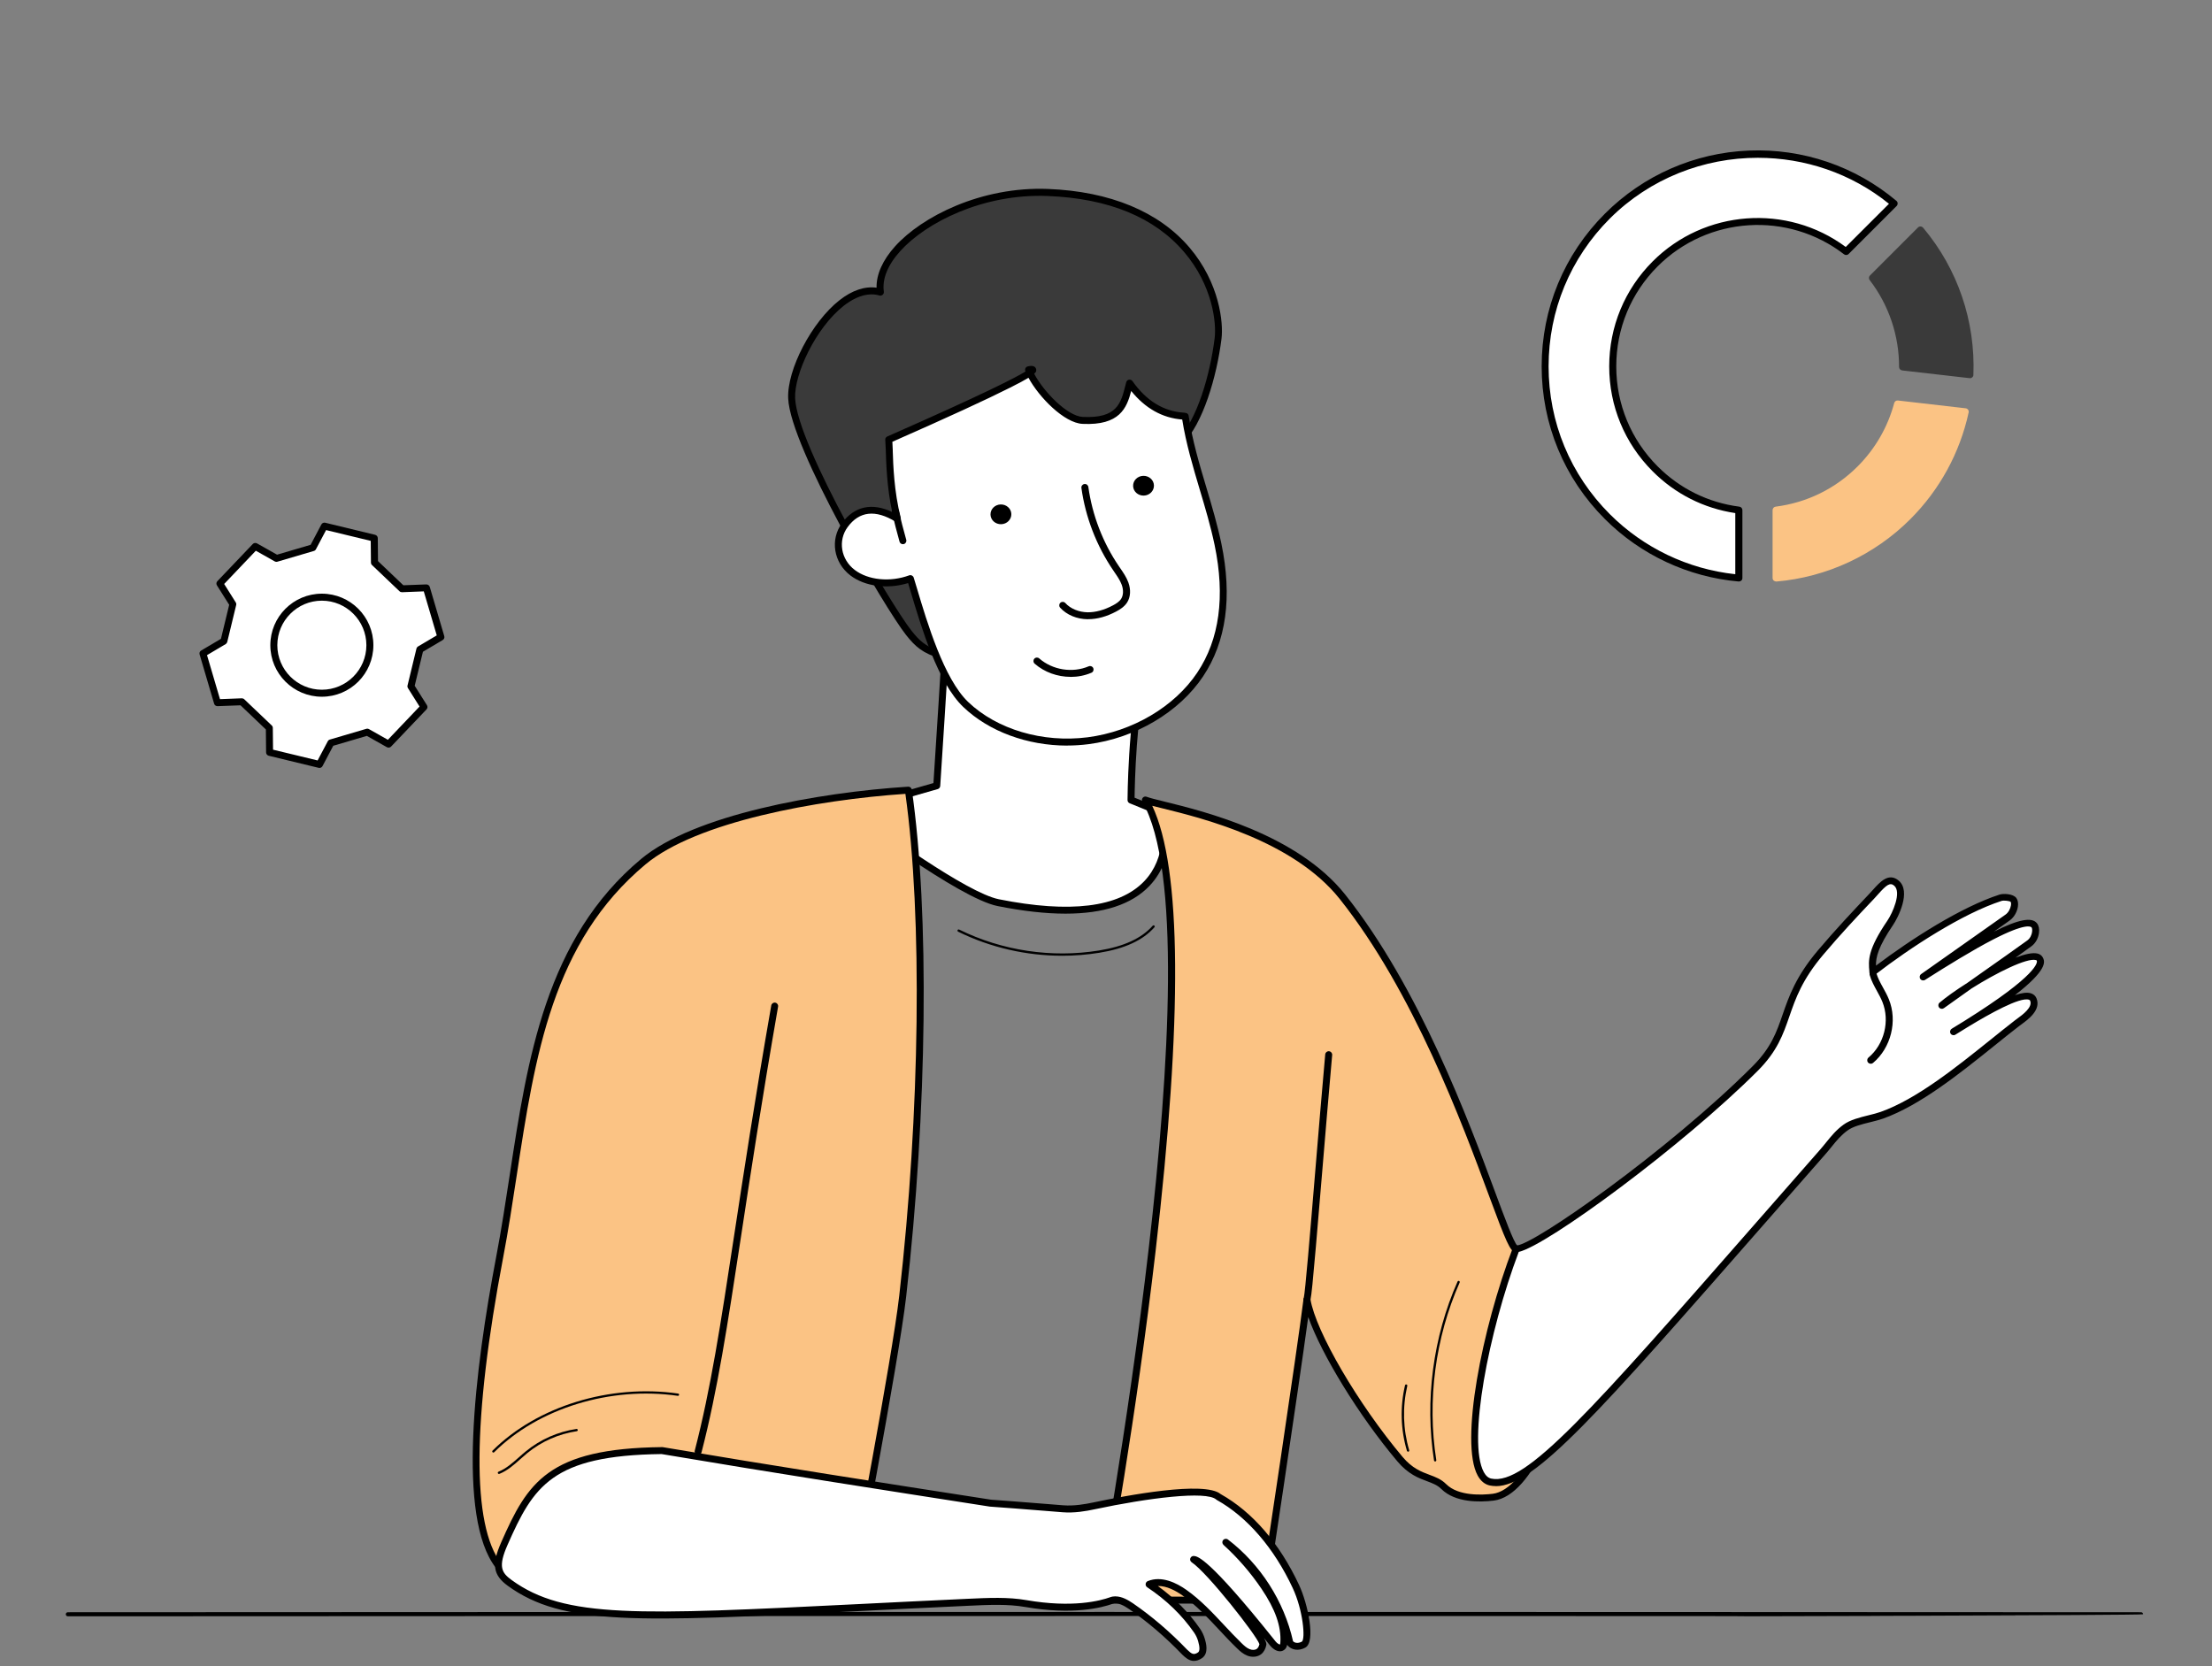 <?xml version="1.0" encoding="UTF-8"?> <svg xmlns="http://www.w3.org/2000/svg" id="_Слой_2" data-name="Слой 2" viewBox="0 0 391.95 295.29"><rect x="0" y="0" width="391.95" height="295.29" fill="#808080" stroke="none"/> <defs> <style> .cls-1 { fill: none; } .cls-2 { fill: #fff; } .cls-3 { fill: #fbc384; } .cls-4 { fill: #3a3a3a; } </style> </defs> <g id="_Слой_1-2" data-name="Слой 1"> <g> <path d="m300.29,286.41h79.09c-121.89-.07-245.49-.07-367.36,0-.2,0-.36-.16-.36-.36,0-.2.16-.36.36-.36,121.87-.07,245.47-.07,367.36,0,.2,0,.36.16.36.36,0,.2-79.25.36-79.44.36Z"></path> <g> <g> <path class="cls-2" d="m202.76,117.88c-2.33,9.98-2.35,23.88-2.35,23.88l5.86,2.39s5.54,22.78-29.38,15.8c-6.79-1.36-26.43-16.28-26.43-16.28l15.53-4.44s1.49-22.58,2.08-33.8c8.16,3.8,24.9,9.39,34.69,12.45Z"></path> <path d="m188.79,161.9c-3.53,0-7.54-.45-12.04-1.35-6.85-1.37-25.88-15.78-26.68-16.39-.19-.14-.28-.38-.23-.6.04-.23.21-.41.44-.48l15.12-4.32c.21-3.19,1.51-23.13,2.05-33.36.01-.2.12-.39.3-.5.18-.11.39-.12.58-.03,7.75,3.61,23.49,8.95,34.62,12.42.31.1.49.41.42.73-2.06,8.84-2.3,20.95-2.33,23.33l5.47,2.23c.18.07.32.23.37.43.08.31,1.81,7.75-3.23,13-3.13,3.26-8.1,4.89-14.84,4.89Zm-36.98-17.97c4.06,3.02,19.48,14.28,25.19,15.42,12.62,2.52,21.28,1.45,25.73-3.18,4.04-4.2,3.25-10.17,2.99-11.57l-5.55-2.26c-.23-.09-.38-.32-.38-.57,0-.14.05-13.57,2.24-23.46-10.74-3.36-25.48-8.37-33.4-11.93-.61,11.37-2.02,32.68-2.03,32.9-.02.26-.2.48-.45.55l-14.34,4.1Z"></path> </g> <g> <g> <path class="cls-4" d="m185.67,34.12c-15.63-.61-30.86,9.46-29.67,17.66-7.47-2.2-16.02,12.12-15.72,18.83.38,8.62,17.17,37.02,20.75,41.54,1.68,2.12,2.9,3.1,5.79,3.97-.19-2.37,2.09-3.89,2.13-6.28.05-2.94-3.91-8.07-.8-7.99,14.79.36,12.89,3.71,40.97-23.61,3.58-3.48,5.93-11.9,6.72-18.25.77-6.18-3.66-24.82-30.17-25.86Z"></path> <path d="m166.82,116.72c-.06,0-.12,0-.18-.03-3.13-.94-4.41-2.05-6.1-4.18-3.71-4.68-20.5-33.23-20.88-41.9-.23-5.11,4.19-13.58,9.09-17.41,2.24-1.76,4.49-2.51,6.57-2.22-.05-2.36,1.08-4.88,3.28-7.33,4.71-5.23,15.19-10.63,27.09-10.17,11,.43,19.68,4.03,25.1,10.41,5.29,6.23,6.01,13.28,5.65,16.14-.84,6.74-3.3,15.11-6.9,18.62-25.27,24.59-26.4,24.53-37.2,23.96-1.24-.06-2.64-.14-4.21-.18-.26-.01-.45.04-.5.11-.27.38.37,2.01.8,3.09.57,1.44,1.16,2.93,1.14,4.19-.02,1.3-.61,2.33-1.17,3.33-.54.95-1.05,1.85-.96,2.89.02.2-.07.4-.23.53-.11.09-.25.14-.39.14Zm-12.39-64.56c-1.89,0-3.66,1.04-4.92,2.02-5,3.92-8.81,12.17-8.62,16.39.38,8.46,16.95,36.56,20.62,41.19,1.4,1.77,2.44,2.72,4.72,3.51.14-1.01.62-1.87,1.1-2.71.51-.9.99-1.75,1.01-2.74.02-1.01-.55-2.45-1.05-3.72-.7-1.78-1.31-3.32-.66-4.24.31-.44.82-.65,1.55-.64,1.59.04,3,.11,4.24.18,10.32.54,11.4.6,36.28-23.61,3.39-3.3,5.72-11.36,6.53-17.89.33-2.68-.36-9.29-5.37-15.19-5.26-6.2-13.4-9.55-24.21-9.98-11.51-.46-21.61,4.74-26.13,9.76-2.23,2.47-3.23,4.96-2.91,7.19.03.21-.05.42-.21.55-.16.14-.38.19-.58.13-.47-.14-.94-.2-1.4-.2Z"></path> </g> <g> <path class="cls-2" d="m210.02,73.79c-.03-.17-5.35.51-9.86-5.9-.88,3.4-1.35,6.94-8.31,6.61-3.38-.16-8.34-5.67-9.59-8.97,0,0,7.4-1.78-24.78,12.37.04.66.07,1.31.09,1.92.07,2.28.19,7.25,1.43,12.11-4.24-2.59-7.3-1.61-9.3,1.11-2.01,2.72-1.27,6.45,1.37,8.45,2.64,2.01,6.8,2.31,10.24,1.05,1.79,5.84,4.89,17.62,9.81,22.31,5.23,4.99,13.56,7.46,21.66,6.42,8.1-1.04,15.74-5.55,19.88-11.74,4.69-7.03,4.75-15.43,3.16-23.07-1.59-7.64-4.66-14.95-5.8-22.68Z"></path> <path d="m189.1,132.12c-7.03,0-13.84-2.48-18.4-6.83-4.53-4.32-7.45-14.12-9.38-20.6-.14-.48-.28-.94-.41-1.37-3.62,1.12-7.65.61-10.21-1.34-3-2.28-3.66-6.37-1.49-9.31,2.19-2.97,5.32-3.64,8.88-1.94-.94-4.36-1.06-8.6-1.13-10.74v-.15c-.02-.55-.05-1.17-.1-1.9-.02-.26.13-.5.37-.6,17.3-7.61,22.77-10.45,24.48-11.51-.01-.03-.02-.05-.03-.08-.06-.17-.05-.35.03-.51.08-.16.23-.27.4-.31.3-.07,1.22-.29,1.46.4.09.28.12.51-.32.9,1.64,3.14,5.86,7.52,8.62,7.65,6.07.29,6.75-2.43,7.54-5.57.05-.19.1-.39.15-.58.06-.23.25-.41.49-.45.24-.04.48.06.61.25,2.45,3.48,5.5,5.36,9.07,5.59.32.02.81.05.89.57h0c.64,4.31,1.91,8.59,3.15,12.73.96,3.22,1.95,6.56,2.65,9.91,1.96,9.45.87,17.37-3.25,23.54-4.24,6.34-12.02,10.94-20.31,12-1.25.16-2.51.24-3.76.24Zm-27.79-30.2c.09,0,.19.02.27.06.15.08.27.21.32.37.18.6.38,1.27.6,1.98,1.78,5.97,4.76,15.96,9.05,20.06,5.11,4.88,13.22,7.27,21.16,6.26,7.95-1.02,15.4-5.41,19.44-11.47,3.93-5.88,4.97-13.49,3.07-22.6-.69-3.3-1.67-6.61-2.63-9.81-1.2-4.03-2.44-8.19-3.11-12.43-3.51-.27-6.54-1.97-9.04-5.06-.79,3.02-2.03,6.14-8.62,5.83-3.25-.15-7.71-4.71-9.58-8.17-.7.43-1.74.99-3.26,1.75-4.16,2.1-11.18,5.33-20.86,9.59.03.57.05,1.06.07,1.51v.15c.07,2.32.22,7.13,1.41,11.82.06.24-.03.5-.23.65-.2.15-.47.16-.69.03-3.56-2.18-6.42-1.86-8.48.95-1.76,2.39-1.21,5.73,1.25,7.6,2.39,1.82,6.27,2.2,9.66.96.07-.03.14-.04.21-.04Z"></path> </g> <path d="m204.47,86.01c-.03-.97-.88-1.72-1.9-1.69-1.02.03-1.82.84-1.79,1.81.03.97.88,1.72,1.9,1.69,1.02-.03,1.82-.84,1.79-1.81Z"></path> <path d="m179.2,91.08c-.03-.97-.88-1.72-1.9-1.69-1.02.03-1.82.84-1.79,1.81.03.97.88,1.72,1.9,1.69,1.02-.03,1.82-.84,1.79-1.81Z"></path> <path d="m189.7,119.94c-2.31,0-4.62-.81-6.37-2.34-.26-.22-.28-.61-.06-.87.22-.26.61-.28.87-.06,2.36,2.06,5.88,2.63,8.77,1.4.31-.13.68.01.81.33.13.31-.01.68-.33.81-1.17.5-2.43.74-3.69.74Z"></path> <path d="m192.82,109.73s-.05,0-.07,0c-1.95-.02-3.74-.77-4.9-2.05-.23-.25-.21-.64.04-.87.25-.23.64-.21.87.04.92,1.02,2.42,1.63,4,1.65,1.39,0,2.89-.4,4.45-1.23.53-.28,1.12-.64,1.45-1.16.4-.63.44-1.56.1-2.49-.29-.78-.77-1.48-1.28-2.22l-.24-.36c-2.95-4.34-4.9-9.38-5.62-14.57-.05-.34.19-.65.53-.7.34-.05.65.19.7.53.7,5.01,2.57,9.87,5.42,14.05l.24.35c.53.77,1.08,1.57,1.42,2.49.48,1.31.4,2.62-.22,3.58-.49.75-1.24,1.22-1.91,1.58-1.71.91-3.38,1.37-4.97,1.37Z"></path> <path d="m159.98,96.43c-.27,0-.52-.18-.59-.45-.59-2.08-.85-3.2-1.34-5.22-.08-.33.12-.66.46-.74.33-.08.66.12.74.46.48,2.01.75,3.11,1.33,5.17.09.33-.1.67-.43.76-.06.02-.11.02-.17.02Z"></path> </g> <g> <path class="cls-3" d="m159.96,229.65c4-35.05,3.88-69.7,1.01-89.64-13.71.88-37.1,4.43-46.96,12.67-20.55,17.16-20.59,44.54-25.44,70.06-4.47,23.47-6.5,46.61-.22,54.68.6.77,5.22,3.83,6.18,3.66,2.9-.51,22.93-21.48,22.93-15.24,0,12.59-1.58,17.67-1.58,17.67h34.65s8.08-41.92,9.45-53.86Z"></path> <path d="m150.51,284.13h-34.65c-.2,0-.38-.09-.5-.25-.12-.16-.15-.36-.09-.55.02-.05,1.56-5.17,1.56-17.49,0-.28-.05-.48-.14-.52-1.5-.68-9.11,5.93-13.65,9.88-4.6,4-7.25,6.27-8.42,6.48-1.38.25-6.25-3.21-6.78-3.89-6.91-8.87-3.76-34.9.1-55.17.91-4.78,1.66-9.71,2.39-14.47,3.14-20.58,6.39-41.86,23.27-55.94,9.36-7.82,31.34-11.79,47.32-12.81.32-.02.6.21.65.53,3.14,21.74,2.74,56.99-1,89.8h0c-1.35,11.83-9.37,53.48-9.45,53.9-.06.29-.31.5-.61.5Zm-33.85-1.23h33.34c.92-4.78,8.08-42.23,9.34-53.31l.61.07-.61-.07c3.7-32.43,4.12-67.23,1.09-88.92-15.74,1.07-37.01,4.96-46.04,12.49-16.51,13.78-19.59,33.89-22.84,55.18-.73,4.78-1.48,9.71-2.4,14.52-5.46,28.71-5.58,47.45-.34,54.19.58.75,4.81,3.43,5.6,3.43h0c.86-.15,4.55-3.36,7.8-6.19,7.7-6.7,12.9-11.02,14.97-10.08.39.18.86.61.86,1.64,0,9.91-.97,15.18-1.4,17.05Z"></path> </g> <g> <path class="cls-3" d="m264.57,265.3c10.72-1.31,20.35-41.21,4.08-43.99-2.25-.38-11.72-38.42-30.78-62.41-10.15-12.77-31.81-15.9-34.92-17.14,13.98,24.19-8.12,141.75-8.12,141.75l28.95.06s6.57-43.3,7.8-53.29c.93,5.66,8.23,18.47,16.48,28.27,3.07,3.65,5.83,2.94,7.75,4.85,2.22,2.22,6.31,2.2,8.77,1.9Z"></path> <path d="m223.78,284.19h0l-28.95-.06c-.18,0-.36-.08-.47-.22-.12-.14-.16-.33-.13-.51.22-1.17,21.9-117.61,8.19-141.33-.13-.23-.1-.51.07-.71.17-.2.45-.27.69-.17.51.2,1.67.49,3.14.85,7.05,1.73,23.55,5.8,32.04,16.48,13.17,16.57,21.89,40.11,26.58,52.76,1.69,4.55,3.28,8.85,3.91,9.44,6.02,1.08,9.34,7.25,9.11,16.93-.29,12.1-6.29,27.41-13.3,28.26l-.07-.61.07.61c-2.4.29-6.79.41-9.28-2.07-.69-.69-1.54-1-2.52-1.37-1.49-.55-3.34-1.24-5.26-3.52-6.86-8.15-13.42-18.9-15.79-25.57-1.84,13.57-7.34,49.88-7.4,50.28-.05.3-.3.52-.61.52Zm-28.21-1.29l27.68.06c.75-4.97,6.57-43.48,7.72-52.75.04-.3.29-.53.6-.54.31,0,.57.21.62.52.95,5.77,8.44,18.59,16.34,27.98,1.71,2.03,3.33,2.63,4.75,3.16,1.07.4,2.08.77,2.96,1.65,2.2,2.2,6.51,1.93,8.26,1.72,5.75-.7,11.91-14.36,12.22-27.07.1-4.28-.49-14.39-8.17-15.7-.97-.17-1.66-1.82-4.77-10.21-4.66-12.58-13.34-36.01-26.39-52.42-8.23-10.35-24.44-14.34-31.37-16.05-.71-.17-1.33-.33-1.85-.46,5.21,11.05,5.4,37.61.58,79.01-3.41,29.26-8.3,56.38-9.17,61.12Z"></path> </g> <path d="m123.71,257.81c-.05,0-.1,0-.16-.02-.33-.09-.53-.42-.44-.75,2.84-10.97,4.57-22.31,6.96-38.02,1.63-10.69,3.65-23.98,6.59-40.85.06-.34.38-.56.71-.5.34.06.56.38.5.71-2.93,16.85-4.96,30.14-6.58,40.82-2.4,15.74-4.13,27.11-6.98,38.14-.07.28-.32.46-.6.46Z"></path> <path d="m231.58,230.89c-.17,0-.34-.07-.46-.21-.17-.19-.2-.46-.1-.68.25-1.02,1.11-11.3,2.01-22.18.56-6.75,1.2-14.4,1.79-20.98.03-.34.33-.59.67-.56.34.03.59.33.56.67-.59,6.57-1.22,14.22-1.79,20.98-1.87,22.45-1.93,22.5-2.27,22.81-.12.11-.26.16-.41.16Zm-.41-1.07s0,0,0,0c0,0,0,0,0,0Zm0,0s0,0,0,0c0,0,0,0,0,0Z"></path> <path d="m87.43,257.4c-.05,0-.11-.02-.15-.06-.08-.08-.08-.21,0-.29,7.92-7.88,20.83-11.84,32.88-10.11.11.02.19.12.17.23-.02.11-.12.19-.23.17-11.93-1.72-24.7,2.2-32.53,9.99-.04.04-.09.06-.14.06Z"></path> <path d="m88.41,261.19c-.08,0-.16-.05-.19-.13-.04-.11,0-.23.11-.27,1.36-.55,2.5-1.57,3.61-2.55.4-.36.81-.72,1.23-1.06,2.57-2.11,5.68-3.48,8.97-3.97.11-.02.22.06.23.17.02.11-.06.22-.17.23-3.22.48-6.25,1.82-8.77,3.88-.41.34-.82.7-1.21,1.05-1.13,1.01-2.29,2.05-3.73,2.63-.03,0-.05.01-.08.01Z"></path> <path d="m188.21,169.36c-6.36,0-12.74-1.46-18.44-4.27-.1-.05-.14-.17-.09-.28.05-.1.17-.14.28-.09,7.6,3.75,16.4,5.07,24.77,3.71,4.43-.72,7.55-2.16,9.52-4.39.08-.09.21-.09.29-.02.09.08.09.2.02.29-2.04,2.31-5.24,3.79-9.77,4.52-2.17.35-4.37.53-6.58.53Z"></path> <g> <g> <path class="cls-2" d="m310.98,189.39c6.83-6.83,3.97-11.55,11.62-20.59,3.19-3.76,6.26-7.03,9.08-10,1.48-1.56,2.81-3.57,4.34-2.29,1.82,1.53-.18,5.68-1.09,7.01-3.51,5.16-3.24,6.86-3.08,8.77,6.03-4.65,15.38-10.85,22.63-13.19.54-.18,1.94-.08,2.28.39.49.66.03,2.36-1.04,3.11-4.31,3.06-10.65,7.49-14.96,10.56,7.8-4.95,18.05-11.21,19.69-9.17.52.64.23,2.39-.87,3.19-4.68,3.39-10.84,7.62-15.52,11.01,4.01-3.43,16.43-10.74,17.41-8.13.98,2.62-10.49,9.86-15.34,12.8,3.92-2.44,13.1-8.18,14.13-5.75.78,1.83-1.97,3.51-2.9,4.23-7.31,5.67-15.93,13.44-23.92,16.29-1.91.68-4.81.99-6.44,2.19-1.73,1.26-2.66,2.75-4.07,4.36-39.3,44.76-51.75,59.97-58.83,58.46-5.94-1.27-1.52-25.49,4.53-41.31,3.22.12,27.84-17.44,42.33-31.93Z"></path> <path d="m265.08,263.34c-.38,0-.74-.04-1.09-.11-.9-.19-1.62-.79-2.16-1.77-3.18-5.85.74-25.97,6.24-40.36.09-.25.34-.4.6-.4,0,0,.02,0,.03,0,2.95,0,26.92-16.82,41.84-31.75l.44.44-.44-.44c3.3-3.3,4.25-6.04,5.34-9.2,1.09-3.15,2.33-6.73,6.25-11.35,3.08-3.64,6.07-6.82,9.11-10.03.22-.23.43-.47.64-.7,1.24-1.39,2.79-3.11,4.55-1.63,2.3,1.94-.18,6.67-.97,7.83-2.68,3.95-3.08,5.76-3.05,7.24,6.33-4.78,15.13-10.4,21.9-12.59.62-.2,2.39-.18,2.97.61.28.38.37.93.27,1.56-.12.76-.57,1.79-1.45,2.42-.86.61-1.8,1.28-2.8,1.98,4.45-2.23,6.74-2.61,7.64-1.48.32.4.45,1.01.35,1.72-.13.96-.63,1.84-1.34,2.35-.89.64-1.84,1.32-2.81,2.02,1.65-.63,3.04-.94,3.89-.73.64.17.91.57,1.03.88.22.58.76,2.02-5.03,6.49,1.2-.4,2.17-.54,2.84-.32.46.14.79.44.97.86.88,2.06-1.45,3.76-2.7,4.67-.15.11-.28.2-.39.29-1.4,1.08-2.82,2.22-4.32,3.43-6.19,4.97-13.21,10.61-19.77,12.95-.68.24-1.44.43-2.26.63-1.5.37-3.05.75-4.03,1.47-1.18.86-1.95,1.81-2.85,2.92-.35.43-.71.88-1.12,1.34-3.69,4.2-7.14,8.14-10.38,11.84-29.98,34.22-41.11,46.93-47.96,46.93Zm4.02-41.47c-5.33,14.09-9.09,33.64-6.18,38.99.36.66.8,1.04,1.33,1.15,6.06,1.28,17.45-11.7,47.86-46.43,3.23-3.69,6.69-7.63,10.38-11.84.39-.44.74-.88,1.09-1.31.91-1.12,1.77-2.19,3.08-3.14,1.18-.86,2.85-1.27,4.46-1.67.78-.19,1.52-.38,2.14-.6,6.36-2.27,13.29-7.84,19.41-12.75,1.51-1.21,2.93-2.36,4.34-3.45.12-.09.26-.19.42-.31.97-.71,2.79-2.03,2.29-3.19-.02-.06-.06-.12-.21-.17-1.63-.51-7.02,2.53-10.64,4.72-.76.47-1.56.97-2.4,1.48-.29.18-.67.08-.84-.2-.18-.29-.09-.67.2-.85l.1-.07c.72-.45,1.44-.89,2.15-1.32,13.23-8.27,12.92-10.44,12.83-10.67-.01-.03-.03-.08-.18-.12-1.59-.41-6.95,2.24-11.39,5.04-1.72,1.21-3.39,2.4-4.9,3.49-.27.19-.64.14-.85-.12-.2-.26-.17-.63.08-.85,1.1-.94,2.9-2.23,4.94-3.52.95-.67,1.91-1.35,2.86-2.02,2.66-1.87,5.42-3.81,7.76-5.5.52-.38.78-1.03.84-1.52.05-.39-.01-.68-.09-.78-.13-.16-1.06-.82-6.77,2.12-3.72,1.92-8.21,4.7-12.11,7.18-.28.18-.66.1-.84-.18-.19-.28-.12-.65.15-.85,2.15-1.53,4.8-3.39,7.46-5.26,2.67-1.88,5.34-3.76,7.5-5.29.54-.38.86-1.08.95-1.61.06-.37,0-.58-.05-.64-.19-.18-1.21-.29-1.6-.17-6.94,2.25-16.14,8.24-22.44,13.1-.18.14-.42.17-.62.08-.21-.09-.35-.29-.37-.51v-.17c-.18-1.96-.34-3.81,3.19-9,.92-1.35,2.56-5.05,1.2-6.2-.72-.61-1.34-.16-2.83,1.51-.22.24-.44.49-.66.73-3.03,3.19-6,6.36-9.06,9.98-3.77,4.45-4.91,7.76-6.02,10.96-1.1,3.17-2.13,6.17-5.64,9.67h0c-13.23,13.23-37.3,30.95-42.32,32.05Z"></path> </g> <path d="m331.47,188.49c-.18,0-.35-.08-.47-.22-.22-.26-.18-.65.08-.87,2.8-2.34,3.83-6.5,2.46-9.88-.26-.65-.6-1.26-.95-1.9-.49-.89-1-1.81-1.29-2.83-.1-.33.09-.67.42-.76.33-.09.67.09.76.42.26.89.71,1.71,1.19,2.58.36.65.73,1.32,1.02,2.04,1.57,3.86.38,8.61-2.81,11.29-.12.1-.26.14-.4.14Z"></path> </g> <path d="m254.3,258.97c-.1,0-.19-.07-.2-.17-1.66-10.62-.18-21.88,4.17-31.71.05-.1.17-.15.27-.1.1.05.15.17.1.27-4.32,9.76-5.79,20.94-4.14,31.48.02.11-.06.22-.17.23-.01,0-.02,0-.03,0Z"></path> <path d="m249.5,257.24c-.09,0-.17-.06-.2-.15-1.12-3.77-1.23-7.78-.34-11.61.03-.11.14-.18.25-.15.11.03.18.14.15.25-.87,3.76-.76,7.7.34,11.4.03.11-.03.22-.14.26-.02,0-.04,0-.06,0Z"></path> <g> <path class="cls-2" d="m117.29,257.04c19.3,3.26,38.78,6.3,58.26,9.33,1.78.11,10.59.82,12.77.99,1.84.14,3.7-.13,5.5-.51,6.3-1.34,19.71-3.73,22.1-1.59,5.87,3.28,10.55,9.11,13.7,15.88,1.77,3.8,2.61,9.61,1.36,10.29-.79.44-1.84.45-2.43-.32-1.53-7.03-5.62-13.47-11.35-17.83,2.59,2.35,4.89,5.01,6.85,7.91,1.98,2.94,3.65,6.32,3.44,9.85-.02.28-.05.57-.25.77-.47.49-1.27-.04-1.69-.56-.84-1.03-11.54-14.65-14.05-14.93,2.98,1.97,12.46,14.03,12.28,15.05-.09.48-.29.97-.68,1.27-.53.42-1.3.41-1.92.16s-1.13-.72-1.62-1.19c-3.23-3.13-6.02-6.76-9.69-9.37-1.83-1.3-4.19-2.35-6.28-1.5,3.3,2.19,6.23,4.95,8.48,8.2.36.52.63,1.09.8,1.7.26.9.5,2.17-.26,2.68-1.26.85-1.99.11-2.74-.59-2.96-3.08-6.08-5.78-9.46-8.1-1.05-.72-2.33-1.44-3.53-1-1.04.37-6.03,2.1-15.13.53-3.11-.54-6.25-.41-10.32-.22-53.71,2.47-70.07,4.6-81.12-3.44-2.16-1.57-2.69-3.02-.95-6.95,4.63-10.5,8.13-16.28,27.92-16.5Z"></path> <path d="m211.57,294.32c-.89,0-1.56-.63-2.05-1.09l-.05-.05c-3.03-3.15-6.09-5.77-9.39-8.04-.89-.61-2.03-1.27-2.97-.93-1.82.65-6.95,2.02-15.44.55-3.11-.54-6.39-.39-10.19-.21-7.16.33-13.75.66-19.56.95-39.04,1.94-52.19,2.59-61.95-4.5-2.61-1.9-2.89-3.77-1.16-7.7,4.68-10.62,8.3-16.64,28.48-16.87.04,0,.07,0,.11,0,19.59,3.31,39.23,6.37,58.23,9.32,1.34.08,6.2.47,9.76.75,1.31.1,2.39.19,2.99.24,1.93.15,3.86-.19,5.33-.5,5.86-1.24,19.72-3.87,22.58-1.49,5.66,3.18,10.46,8.75,13.9,16.12,1.53,3.27,3.01,10.05,1.1,11.09-1.18.65-2.5.45-3.22-.49,0,0,0,0,0,0-.05.27-.15.54-.37.76-.26.26-.59.4-.96.38-.66-.03-1.29-.53-1.66-.98-.07-.08-.19-.24-.37-.46-.25-.31-.49-.61-.73-.91.31.58.45.98.41,1.2-.13.71-.44,1.28-.9,1.65-.66.52-1.63.62-2.53.25-.72-.29-1.29-.81-1.81-1.32-1.09-1.05-2.14-2.17-3.15-3.26-2-2.14-4.07-4.35-6.46-6.05-1.19-.85-2.81-1.73-4.38-1.69,2.98,2.16,5.48,4.68,7.45,7.53.39.56.69,1.19.89,1.88.18.62.74,2.52-.51,3.37-.52.35-.98.49-1.4.49Zm-13.92-11.44c1.14,0,2.24.64,3.12,1.24,3.37,2.32,6.49,4.99,9.56,8.18l.03.03c.78.73,1.13,1.01,1.92.48.33-.22.33-.93.02-2-.16-.56-.41-1.07-.72-1.52-2.14-3.09-4.93-5.79-8.31-8.03-.19-.13-.3-.35-.27-.58.02-.23.17-.42.38-.51,2.45-.99,5.08.31,6.86,1.57,2.5,1.77,4.61,4.03,6.65,6.21,1,1.07,2.04,2.18,3.11,3.22.45.44.9.85,1.42,1.06.49.2,1,.17,1.3-.07.21-.16.36-.45.44-.82-.47-1.5-9.2-12.65-12-14.5-.24-.16-.34-.46-.24-.72.1-.27.37-.43.65-.4.64.07,2.57.28,14.1,14.7.17.22.3.37.36.45.3.37.67.55.77.53.02-.02.06-.09.07-.38.17-2.84-.89-5.85-3.33-9.47-1.93-2.86-4.2-5.48-6.75-7.8-.24-.22-.27-.6-.06-.85.21-.25.58-.3.85-.1,5.76,4.39,9.96,10.96,11.54,18.03.41.41,1.08.33,1.57.06.64-.5.21-5.55-1.63-9.49-3.29-7.06-8.06-12.6-13.44-15.6-.04-.02-.08-.05-.11-.08-1.77-1.59-12.1-.28-21.56,1.73-1.55.33-3.59.69-5.68.52-.59-.05-1.68-.13-2.99-.24-3.38-.27-8.48-.67-9.77-.75-.02,0-.04,0-.06,0-18.99-2.96-38.62-6.01-58.22-9.32-19.41.23-22.71,5.69-27.31,16.13-1.7,3.86-1.04,4.9.75,6.2,9.4,6.84,22.44,6.19,61.16,4.27,5.81-.29,12.4-.62,19.57-.95,3.87-.18,7.21-.33,10.46.23,8.2,1.42,13.09.12,14.82-.5.32-.12.65-.17.97-.17Z"></path> </g> </g> <g> <g> <path class="cls-2" d="m308.1,90.38c-5.42-.71-10.66-3.14-14.82-7.3-10.03-10.03-10.03-26.3,0-36.33,9.24-9.24,23.76-9.96,33.84-2.18l8.51-8.51c-14.79-12.43-36.89-11.68-50.81,2.23-14.71,14.71-14.71,38.55,0,53.25,6.5,6.5,14.79,10.13,23.29,10.88v-12.04Z"></path> <path d="m308.1,103.04s-.04,0-.05,0c-8.92-.79-17.33-4.72-23.67-11.06-7.23-7.23-11.21-16.84-11.21-27.06s3.98-19.83,11.21-27.06c6.81-6.81,15.87-10.78,25.49-11.18,9.57-.39,18.85,2.77,26.16,8.91.13.11.21.27.22.45,0,.17-.06.34-.18.46l-8.51,8.51c-.22.22-.57.24-.81.05-9.94-7.67-24.13-6.76-33.02,2.13-4.74,4.74-7.34,11.03-7.34,17.73s2.61,12.99,7.34,17.73c3.94,3.94,8.94,6.41,14.47,7.13.31.04.54.3.54.61v12.04c0,.17-.07.34-.2.45-.11.1-.26.16-.42.16Zm3.39-75.08c-9.55,0-19.09,3.63-26.24,10.77-7,7-10.85,16.3-10.85,26.19s3.85,19.19,10.85,26.19c5.98,5.98,13.85,9.74,22.23,10.64v-10.83c-5.58-.84-10.64-3.39-14.64-7.4-4.97-4.97-7.7-11.57-7.7-18.6s2.74-13.63,7.7-18.6c9.2-9.2,23.81-10.26,34.21-2.56l7.66-7.65c-6.74-5.45-14.99-8.15-23.22-8.15Z"></path> </g> <g> <path class="cls-4" d="m331.78,49.24c3.58,4.63,5.36,10.21,5.34,15.77l11.94,1.37c.35-9.09-2.57-18.28-8.76-25.66l-8.51,8.51Z"></path> <path class="cls-4" d="m349.06,67.01s-.05,0-.07,0l-11.94-1.37c-.31-.04-.55-.3-.55-.61.02-5.55-1.83-11.02-5.21-15.4-.19-.25-.17-.59.05-.81l8.51-8.51c.12-.12.28-.19.46-.18.17,0,.33.09.45.22,6.12,7.28,9.28,16.54,8.91,26.08,0,.17-.08.33-.21.44-.11.1-.25.15-.4.15Zm-11.33-2.54l10.73,1.23c.19-8.77-2.71-17.26-8.21-24.05l-7.66,7.66c3.23,4.37,5.04,9.72,5.14,15.17Z"></path> </g> <g> <path class="cls-3" d="m336.24,71.57c-1.13,4.21-3.34,8.2-6.64,11.51-4.18,4.18-9.45,6.61-14.89,7.31v12.04c8.52-.74,16.84-4.37,23.36-10.89,5.3-5.3,8.69-11.78,10.17-18.59l-11.99-1.38Z"></path> <path class="cls-3" d="m314.71,103.04c-.15,0-.3-.06-.42-.16-.13-.12-.2-.28-.2-.45v-12.04c0-.31.23-.57.54-.61,5.55-.71,10.58-3.18,14.53-7.13,3.11-3.11,5.35-6.99,6.48-11.23.08-.3.36-.49.67-.45l11.99,1.38c.17.02.33.11.43.25s.14.32.1.49c-1.56,7.16-5.13,13.7-10.33,18.9-6.36,6.36-14.79,10.29-23.74,11.06-.02,0-.04,0-.05,0Zm.62-12.12v10.82c8.41-.88,16.31-4.65,22.3-10.64,4.87-4.87,8.27-10.96,9.85-17.62l-10.78-1.24c-1.23,4.25-3.52,8.14-6.66,11.27-4.02,4.02-9.1,6.58-14.71,7.41Z"></path> </g> </g> <g> <g> <path class="cls-2" d="m68.84,131.86l-3.77-2.12c-2.53.75-3.92,1.15-6.45,1.9l-2.02,3.83c-4.73-1.14-4.11-.99-8.84-2.14l-.05-4.33c-1.91-1.82-2.96-2.82-4.87-4.64l-4.33.16c-1.37-4.67-1.19-4.06-2.57-8.72l3.72-2.21c.62-2.57.96-3.97,1.58-6.53l-2.3-3.66c3.36-3.52,2.92-3.06,6.27-6.58l3.77,2.12c2.53-.75,3.92-1.15,6.45-1.9l2.02-3.83c4.73,1.14,4.11.99,8.84,2.14l.05,4.33c1.91,1.82,2.96,2.82,4.87,4.64l4.33-.16c1.37,4.67,1.19,4.06,2.57,8.72l-3.72,2.21c-.62,2.57-.96,3.97-1.58,6.53l2.3,3.66c-3.36,3.52-2.92,3.06-6.27,6.58Z"></path> <path d="m56.6,136.08s-.1,0-.14-.02l-8.84-2.14c-.27-.07-.47-.31-.47-.59l-.04-4.07-4.49-4.28-4.07.15c-.3,0-.54-.17-.61-.44l-2.57-8.72c-.08-.27.03-.56.28-.7l3.5-2.07,1.46-6.03-2.17-3.44c-.15-.24-.12-.55.08-.75l6.27-6.58c.19-.2.5-.25.75-.11l3.55,2,5.95-1.75,1.9-3.6c.13-.25.42-.38.69-.31l8.84,2.14c.27.07.47.31.47.59l.04,4.07,4.49,4.28,4.07-.15c.28,0,.53.17.61.44l2.57,8.72c.08.27-.03.56-.28.7l-3.5,2.07-1.46,6.03,2.17,3.44c.15.24.12.55-.08.75l-6.27,6.58c-.19.2-.5.25-.75.11l-3.55-2-5.95,1.75-1.9,3.6c-.11.21-.32.33-.54.33Zm-8.23-3.24l7.91,1.91,1.8-3.4c.08-.15.21-.26.37-.3l6.45-1.9c.16-.05.33-.03.48.05l3.35,1.89,5.61-5.89-2.05-3.26c-.09-.14-.12-.31-.08-.47l1.58-6.53c.04-.16.14-.3.29-.39l3.31-1.96-2.3-7.8-3.85.15c-.17,0-.33-.05-.45-.17l-4.87-4.64c-.12-.11-.19-.27-.19-.44l-.04-3.85-7.91-1.91-1.8,3.4c-.08.15-.21.26-.37.3l-6.45,1.9c-.16.05-.33.03-.48-.05l-3.35-1.89-5.61,5.89,2.05,3.26c.09.14.12.31.08.47l-1.58,6.53c-.04.16-.14.3-.28.39l-3.31,1.96,2.3,7.8,3.85-.15c.17,0,.33.05.45.17l4.87,4.64c.12.11.19.27.19.44l.04,3.85Z"></path> </g> <g> <circle class="cls-2" cx="57.03" cy="114.34" r="8.51"></circle> <path d="m57.03,123.46c-5.03,0-9.13-4.09-9.13-9.13s4.09-9.13,9.13-9.13,9.13,4.09,9.13,9.13-4.09,9.13-9.13,9.13Zm0-17.02c-4.35,0-7.89,3.54-7.89,7.89s3.54,7.89,7.89,7.89,7.89-3.54,7.89-7.89-3.54-7.89-7.89-7.89Z"></path> </g> </g> <rect class="cls-1" width="391.95" height="295.29"></rect> </g> </g> </svg> 